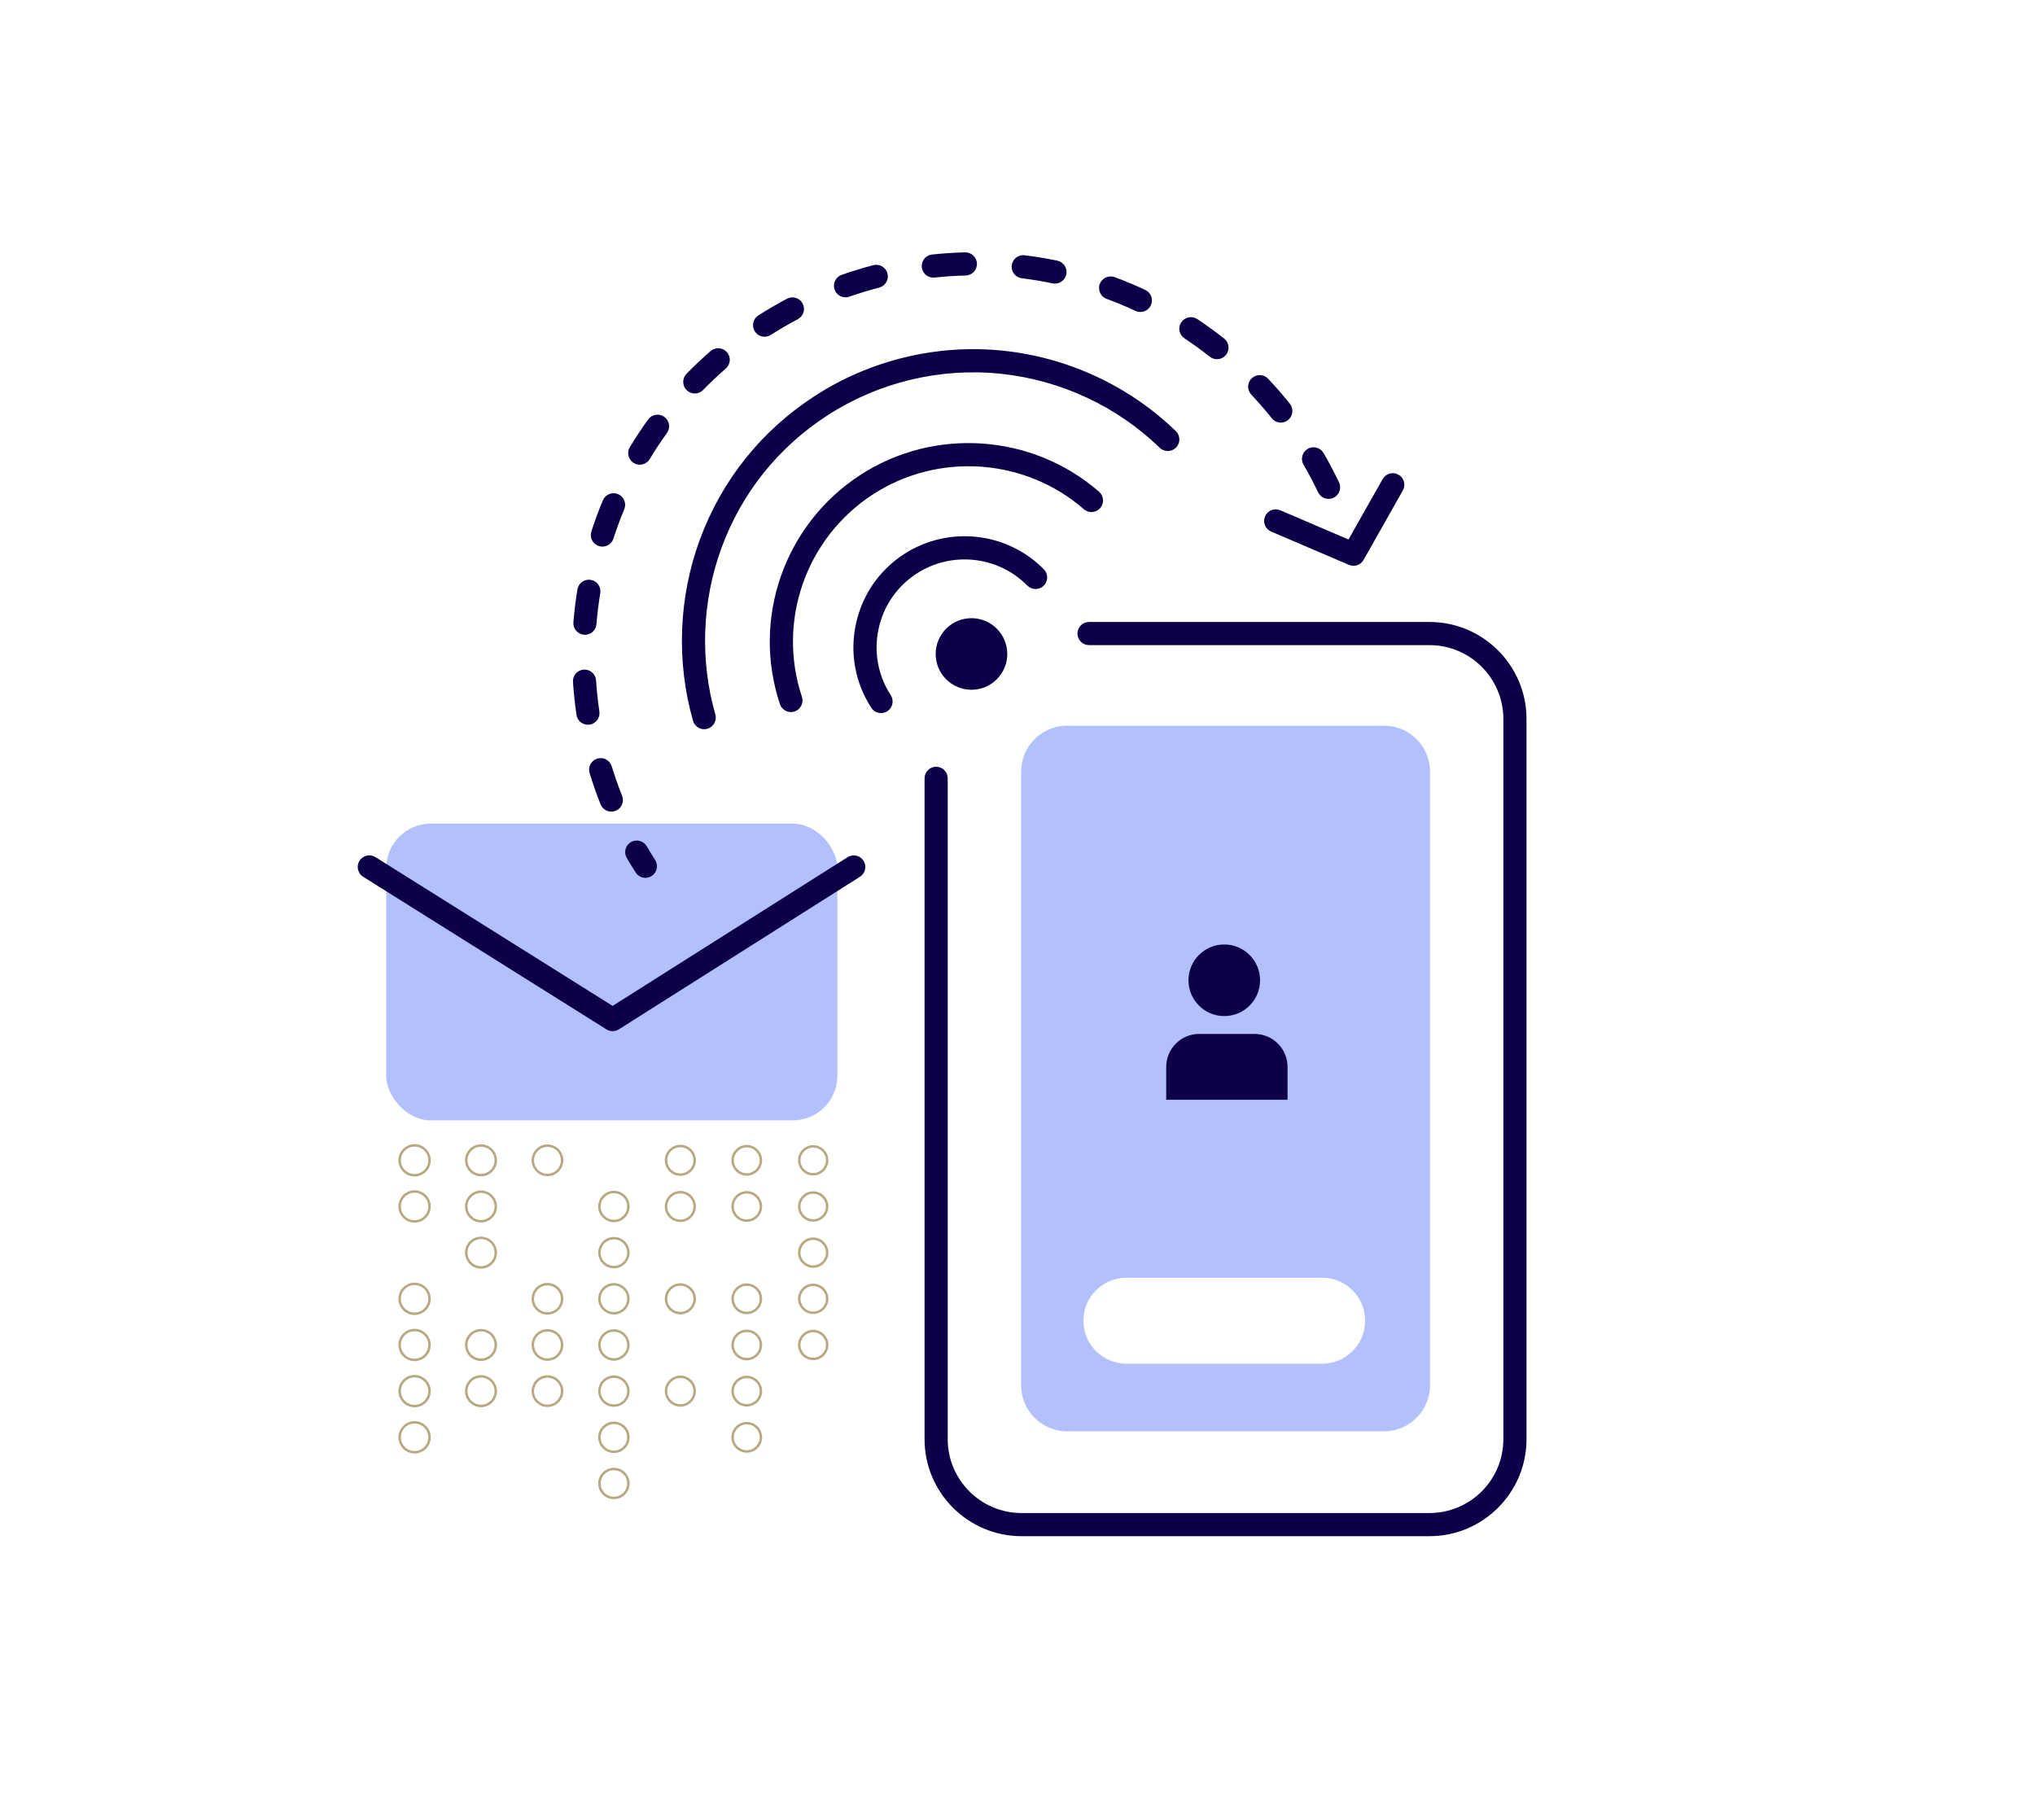 <?xml version="1.0" encoding="UTF-8"?>
<svg xmlns="http://www.w3.org/2000/svg" viewBox="0 0 615 550">
  <defs>
    <style>
      .cls-1 {
        fill: #0e0048;
      }

      .cls-2 {
        fill: none;
        stroke: #b7a982;
        stroke-miterlimit: 10;
        stroke-width: .75px;
      }

      .cls-3 {
        fill: #b2c1fb;
      }

      .cls-4 {
        fill: #b7a982;
      }
    </style>
  </defs>
  <g id="contact-us-pattern">
    <circle class="cls-2" cx="324.17" cy="243.97" r="4.95"></circle>
    <circle class="cls-2" cx="349.82" cy="243.97" r="4.89"></circle>
    <circle class="cls-2" cx="375.47" cy="243.97" r="4.83"></circle>
    <circle class="cls-2" cx="401.12" cy="243.97" r="4.77"></circle>
    <path class="cls-4" d="M125.29,355.57c-2.7,0-4.89-2.19-4.89-4.89s2.19-4.89,4.89-4.89,4.89,2.19,4.89,4.89-2.19,4.89-4.89,4.89ZM125.29,346.54c-2.28,0-4.14,1.86-4.14,4.14s1.86,4.14,4.14,4.14,4.14-1.86,4.14-4.14-1.86-4.14-4.14-4.14Z"></path>
    <path class="cls-4" d="M125.29,369.52c-2.7,0-4.89-2.19-4.89-4.89s2.19-4.89,4.89-4.89,4.89,2.19,4.89,4.89-2.19,4.89-4.89,4.89ZM125.29,360.49c-2.28,0-4.14,1.86-4.14,4.14s1.86,4.14,4.14,4.14,4.14-1.86,4.14-4.14-1.86-4.14-4.14-4.14Z"></path>
    <path class="cls-4" d="M125.29,397.43c-2.7,0-4.89-2.2-4.89-4.89s2.19-4.89,4.89-4.89,4.89,2.19,4.89,4.89-2.19,4.89-4.89,4.89ZM125.29,388.39c-2.28,0-4.14,1.86-4.14,4.14s1.86,4.14,4.14,4.14,4.14-1.86,4.14-4.14-1.86-4.14-4.14-4.14Z"></path>
    <path class="cls-4" d="M125.29,411.38c-2.7,0-4.89-2.19-4.89-4.89s2.19-4.89,4.89-4.89,4.89,2.19,4.89,4.89-2.19,4.89-4.89,4.89ZM125.29,402.35c-2.28,0-4.14,1.86-4.14,4.14s1.86,4.14,4.14,4.14,4.14-1.86,4.14-4.14-1.86-4.14-4.14-4.14Z"></path>
    <path class="cls-4" d="M125.29,425.33c-2.7,0-4.89-2.19-4.89-4.89s2.19-4.89,4.89-4.89,4.89,2.19,4.89,4.89-2.19,4.89-4.89,4.89ZM125.29,416.3c-2.28,0-4.14,1.86-4.14,4.14s1.86,4.14,4.14,4.14,4.14-1.86,4.14-4.14-1.86-4.14-4.14-4.14Z"></path>
    <path class="cls-4" d="M125.29,439.29c-2.7,0-4.89-2.19-4.89-4.89s2.19-4.89,4.89-4.89,4.89,2.19,4.89,4.89-2.19,4.89-4.89,4.89ZM125.29,430.25c-2.28,0-4.14,1.86-4.14,4.14s1.86,4.14,4.14,4.14,4.14-1.86,4.14-4.14-1.86-4.14-4.14-4.14Z"></path>
    <path class="cls-4" d="M145.37,355.52c-2.67,0-4.84-2.17-4.84-4.84s2.17-4.84,4.84-4.84,4.84,2.17,4.84,4.84-2.17,4.84-4.84,4.84ZM145.37,346.58c-2.26,0-4.09,1.84-4.09,4.09s1.84,4.09,4.09,4.09,4.09-1.84,4.09-4.09-1.84-4.09-4.09-4.09Z"></path>
    <path class="cls-4" d="M145.37,369.48c-2.67,0-4.84-2.17-4.84-4.84s2.17-4.84,4.84-4.84,4.84,2.17,4.84,4.84-2.17,4.84-4.84,4.84ZM145.37,360.54c-2.26,0-4.09,1.84-4.09,4.09s1.84,4.09,4.09,4.09,4.09-1.84,4.09-4.09-1.84-4.09-4.09-4.09Z"></path>
    <path class="cls-4" d="M145.37,383.43c-2.67,0-4.84-2.17-4.84-4.84s2.17-4.84,4.84-4.84,4.84,2.17,4.84,4.84-2.17,4.84-4.84,4.84ZM145.37,374.49c-2.26,0-4.09,1.84-4.09,4.09s1.84,4.09,4.09,4.09,4.09-1.84,4.09-4.09-1.84-4.09-4.09-4.09Z"></path>
    <path class="cls-4" d="M145.37,411.33c-2.67,0-4.84-2.17-4.84-4.84s2.17-4.84,4.84-4.84,4.84,2.17,4.84,4.84-2.17,4.84-4.84,4.84ZM145.37,402.39c-2.26,0-4.09,1.84-4.09,4.09s1.84,4.09,4.09,4.09,4.09-1.84,4.09-4.09-1.84-4.09-4.09-4.09Z"></path>
    <path class="cls-4" d="M145.37,425.29c-2.67,0-4.84-2.17-4.84-4.84s2.17-4.84,4.84-4.84,4.84,2.17,4.84,4.84-2.17,4.84-4.84,4.84ZM145.37,416.35c-2.26,0-4.09,1.84-4.09,4.09s1.84,4.09,4.09,4.09,4.09-1.84,4.09-4.09-1.84-4.09-4.09-4.09Z"></path>
    <path class="cls-4" d="M165.45,355.47c-2.64,0-4.8-2.15-4.8-4.8s2.15-4.8,4.8-4.8,4.8,2.15,4.8,4.8-2.15,4.8-4.8,4.8ZM165.45,346.63c-2.23,0-4.05,1.82-4.05,4.05s1.82,4.05,4.05,4.05,4.05-1.82,4.05-4.05-1.82-4.05-4.05-4.05Z"></path>
    <path class="cls-4" d="M165.45,397.33c-2.64,0-4.8-2.15-4.8-4.8s2.15-4.8,4.8-4.8,4.8,2.15,4.8,4.8-2.15,4.8-4.8,4.8ZM165.45,388.49c-2.23,0-4.05,1.82-4.05,4.05s1.82,4.05,4.05,4.05,4.05-1.82,4.05-4.05-1.82-4.05-4.05-4.05Z"></path>
    <path class="cls-4" d="M165.45,411.29c-2.64,0-4.8-2.15-4.8-4.8s2.15-4.8,4.8-4.8,4.8,2.15,4.8,4.8-2.15,4.8-4.8,4.8ZM165.45,402.44c-2.23,0-4.05,1.82-4.05,4.05s1.82,4.05,4.05,4.05,4.05-1.82,4.05-4.05-1.82-4.05-4.05-4.05Z"></path>
    <path class="cls-4" d="M165.45,425.24c-2.64,0-4.8-2.15-4.8-4.8s2.15-4.8,4.8-4.8,4.8,2.15,4.8,4.8-2.15,4.8-4.8,4.8ZM165.45,416.4c-2.23,0-4.05,1.82-4.05,4.05s1.82,4.05,4.05,4.05,4.05-1.82,4.05-4.05-1.82-4.05-4.05-4.05Z"></path>
    <path class="cls-4" d="M185.53,369.38c-2.62,0-4.75-2.13-4.75-4.75s2.13-4.75,4.75-4.75,4.75,2.13,4.75,4.75-2.13,4.75-4.75,4.75ZM185.53,360.63c-2.2,0-4,1.79-4,4s1.79,4,4,4,4-1.79,4-4-1.79-4-4-4Z"></path>
    <path class="cls-4" d="M185.53,383.33c-2.62,0-4.75-2.13-4.75-4.75s2.13-4.75,4.75-4.75,4.75,2.13,4.75,4.75-2.13,4.75-4.75,4.75ZM185.53,374.59c-2.2,0-4,1.79-4,4s1.79,4,4,4,4-1.79,4-4-1.79-4-4-4Z"></path>
    <path class="cls-4" d="M185.53,397.28c-2.62,0-4.75-2.13-4.75-4.75s2.13-4.75,4.75-4.75,4.75,2.13,4.75,4.75-2.13,4.75-4.75,4.75ZM185.53,388.54c-2.2,0-4,1.79-4,4s1.79,4,4,4,4-1.79,4-4-1.79-4-4-4Z"></path>
    <path class="cls-4" d="M185.53,411.24c-2.62,0-4.75-2.13-4.75-4.75s2.13-4.75,4.75-4.75,4.75,2.13,4.75,4.75-2.13,4.75-4.75,4.75ZM185.53,402.49c-2.2,0-4,1.79-4,4s1.79,4,4,4,4-1.79,4-4-1.79-4-4-4Z"></path>
    <path class="cls-4" d="M185.53,425.19c-2.62,0-4.75-2.13-4.75-4.75s2.13-4.75,4.75-4.75,4.75,2.13,4.75,4.75-2.13,4.75-4.75,4.75ZM185.53,416.44c-2.2,0-4,1.79-4,4s1.79,4,4,4,4-1.79,4-4-1.79-4-4-4Z"></path>
    <path class="cls-4" d="M185.53,439.14c-2.62,0-4.75-2.13-4.75-4.75s2.13-4.75,4.75-4.75,4.75,2.13,4.75,4.75-2.13,4.75-4.75,4.75ZM185.53,430.4c-2.2,0-4,1.79-4,4s1.79,4,4,4,4-1.79,4-4-1.79-4-4-4Z"></path>
    <path class="cls-4" d="M185.53,453.1c-2.62,0-4.75-2.13-4.75-4.75s2.13-4.75,4.75-4.75,4.75,2.13,4.75,4.75-2.13,4.75-4.75,4.75ZM185.53,444.35c-2.2,0-4,1.79-4,4s1.79,4,4,4,4-1.79,4-4-1.79-4-4-4Z"></path>
    <path class="cls-4" d="M205.61,355.38c-2.59,0-4.7-2.11-4.7-4.7s2.11-4.7,4.7-4.7,4.7,2.11,4.7,4.7-2.11,4.7-4.7,4.7ZM205.61,346.73c-2.18,0-3.95,1.77-3.95,3.95s1.77,3.95,3.95,3.95,3.95-1.77,3.95-3.95-1.77-3.95-3.95-3.95Z"></path>
    <path class="cls-4" d="M205.61,369.33c-2.59,0-4.7-2.11-4.7-4.7s2.11-4.7,4.7-4.7,4.7,2.11,4.7,4.7-2.11,4.7-4.7,4.7ZM205.61,360.68c-2.18,0-3.95,1.77-3.95,3.95s1.77,3.95,3.95,3.95,3.95-1.77,3.95-3.95-1.77-3.95-3.95-3.95Z"></path>
    <path class="cls-4" d="M205.61,397.24c-2.59,0-4.7-2.11-4.7-4.7s2.11-4.7,4.7-4.7,4.7,2.11,4.7,4.7-2.11,4.7-4.7,4.7ZM205.61,388.59c-2.18,0-3.95,1.77-3.95,3.95s1.77,3.95,3.95,3.95,3.95-1.77,3.95-3.95-1.77-3.95-3.95-3.95Z"></path>
    <path class="cls-4" d="M205.61,425.14c-2.59,0-4.7-2.11-4.7-4.7s2.11-4.7,4.7-4.7,4.7,2.11,4.7,4.7-2.11,4.7-4.7,4.7ZM205.61,416.49c-2.18,0-3.95,1.77-3.95,3.95s1.77,3.95,3.95,3.95,3.95-1.77,3.95-3.95-1.77-3.95-3.95-3.95Z"></path>
    <path class="cls-4" d="M225.68,355.33c-2.57,0-4.65-2.09-4.65-4.65s2.09-4.65,4.65-4.65,4.65,2.09,4.65,4.65-2.09,4.65-4.65,4.65ZM225.68,346.78c-2.15,0-3.9,1.75-3.9,3.9s1.75,3.9,3.9,3.9,3.9-1.75,3.9-3.9-1.75-3.9-3.9-3.9Z"></path>
    <path class="cls-4" d="M225.68,369.28c-2.57,0-4.65-2.09-4.65-4.65s2.09-4.65,4.65-4.65,4.65,2.09,4.65,4.65-2.09,4.65-4.65,4.65ZM225.68,360.73c-2.15,0-3.9,1.75-3.9,3.9s1.75,3.9,3.9,3.9,3.9-1.75,3.9-3.9-1.75-3.9-3.9-3.9Z"></path>
    <path class="cls-4" d="M225.68,397.19c-2.57,0-4.65-2.09-4.65-4.65s2.09-4.65,4.65-4.65,4.65,2.09,4.65,4.65-2.09,4.65-4.65,4.65ZM225.68,388.63c-2.15,0-3.9,1.75-3.9,3.9s1.75,3.9,3.9,3.9,3.9-1.75,3.9-3.9-1.75-3.9-3.9-3.9Z"></path>
    <path class="cls-4" d="M225.68,411.14c-2.57,0-4.65-2.09-4.65-4.65s2.09-4.65,4.65-4.65,4.65,2.09,4.65,4.65-2.09,4.65-4.65,4.65ZM225.68,402.59c-2.15,0-3.9,1.75-3.9,3.9s1.75,3.9,3.9,3.9,3.9-1.75,3.9-3.9-1.75-3.9-3.9-3.9Z"></path>
    <path class="cls-4" d="M225.68,425.09c-2.57,0-4.65-2.09-4.65-4.65s2.09-4.65,4.65-4.65,4.65,2.09,4.65,4.65-2.09,4.65-4.65,4.65ZM225.68,416.54c-2.15,0-3.9,1.75-3.9,3.9s1.75,3.9,3.9,3.9,3.9-1.75,3.9-3.9-1.75-3.9-3.9-3.9Z"></path>
    <path class="cls-4" d="M225.68,439.05c-2.57,0-4.65-2.09-4.65-4.65s2.09-4.65,4.65-4.65,4.65,2.09,4.65,4.65-2.09,4.65-4.65,4.65ZM225.68,430.49c-2.15,0-3.9,1.75-3.9,3.9s1.75,3.9,3.9,3.9,3.9-1.75,3.9-3.9-1.75-3.9-3.9-3.9Z"></path>
    <path class="cls-4" d="M245.76,355.27c-2.53,0-4.59-2.06-4.59-4.59s2.06-4.59,4.59-4.59,4.59,2.06,4.59,4.59-2.06,4.59-4.59,4.59ZM245.76,346.84c-2.12,0-3.84,1.72-3.84,3.84s1.72,3.84,3.84,3.84,3.84-1.72,3.84-3.84-1.72-3.84-3.84-3.84Z"></path>
    <path class="cls-4" d="M245.76,369.22c-2.53,0-4.59-2.06-4.59-4.59s2.06-4.59,4.59-4.59,4.59,2.06,4.59,4.59-2.06,4.59-4.59,4.59ZM245.76,360.79c-2.12,0-3.84,1.72-3.84,3.84s1.72,3.84,3.84,3.84,3.84-1.72,3.84-3.84-1.72-3.84-3.84-3.84Z"></path>
    <path class="cls-4" d="M245.76,383.17c-2.53,0-4.59-2.06-4.59-4.59s2.06-4.59,4.59-4.59,4.59,2.06,4.59,4.59-2.06,4.59-4.59,4.59ZM245.76,374.75c-2.12,0-3.84,1.72-3.84,3.84s1.72,3.84,3.84,3.84,3.84-1.72,3.84-3.84-1.72-3.84-3.84-3.84Z"></path>
    <path class="cls-4" d="M245.76,397.12c-2.53,0-4.59-2.06-4.59-4.59s2.06-4.59,4.59-4.59,4.59,2.06,4.59,4.59-2.06,4.59-4.59,4.59ZM245.76,388.7c-2.12,0-3.84,1.72-3.84,3.84s1.72,3.84,3.84,3.84,3.84-1.72,3.84-3.84-1.72-3.84-3.84-3.84Z"></path>
    <path class="cls-4" d="M245.76,411.08c-2.53,0-4.59-2.06-4.59-4.59s2.06-4.59,4.59-4.59,4.59,2.06,4.59,4.59-2.06,4.59-4.59,4.59ZM245.76,402.65c-2.12,0-3.84,1.72-3.84,3.84s1.72,3.84,3.84,3.84,3.84-1.72,3.84-3.84-1.72-3.84-3.84-3.84Z"></path>
  </g>
  <g id="contact-us-fill">
    <rect class="cls-3" x="116.71" y="248.92" width="136.36" height="89.69" rx="13.5" ry="13.5"></rect>
    <path class="cls-3" d="M418.27,219.32h-95.78c-7.67,0-13.89,6.22-13.89,13.89v185.48c0,7.67,6.22,13.89,13.89,13.89h95.78c7.67,0,13.89-6.22,13.89-13.89v-185.48c0-7.67-6.22-13.89-13.89-13.89ZM399.57,412.15h-59.16c-7.17,0-12.99-5.81-12.99-12.99s5.81-12.99,12.99-12.99h59.16c7.17,0,12.99,5.81,12.99,12.99s-5.81,12.99-12.99,12.99Z"></path>
  </g>
  <g id="contact-us-shapes">
    <g>
      <path class="cls-1" d="M256.16,259.06l-71.02,44.95-71.67-44.96c-1.64-1.03-3.8-.53-4.83,1.1-1.03,1.64-.53,3.8,1.1,4.83l73.54,46.13c.57.36,1.21.54,1.86.54s1.3-.18,1.87-.54l72.88-46.13c1.63-1.03,2.12-3.2,1.08-4.83-1.03-1.63-3.2-2.12-4.83-1.08Z"></path>
      <path class="cls-1" d="M192.1,263.69c.67,1.04,1.8,1.61,2.95,1.61.65,0,1.3-.18,1.89-.56,1.63-1.04,2.1-3.21,1.05-4.84-.86-1.34-1.71-2.73-2.53-4.13-.98-1.67-3.12-2.23-4.79-1.26-1.67.97-2.23,3.12-1.26,4.79.87,1.49,1.77,2.96,2.69,4.39Z"></path>
      <path class="cls-1" d="M282.04,83.9c.12,0,.25,0,.37-.02,3.11-.33,6.28-.53,9.42-.61,1.93-.05,3.46-1.65,3.42-3.58s-1.7-3.46-3.58-3.42c-3.33.08-6.69.3-9.99.65-1.92.2-3.32,1.93-3.11,3.85.19,1.8,1.71,3.13,3.48,3.13Z"></path>
      <path class="cls-1" d="M180.99,165.03c.36.12.72.17,1.07.17,1.48,0,2.85-.94,3.33-2.43.96-2.98,2.06-5.96,3.27-8.86.74-1.78-.1-3.83-1.89-4.58-1.78-.74-3.83.1-4.58,1.89-1.28,3.08-2.45,6.24-3.47,9.41-.59,1.84.42,3.81,2.26,4.4Z"></path>
      <path class="cls-1" d="M191.54,139.94c.57.34,1.19.5,1.81.5,1.18,0,2.34-.6,3-1.69,1.62-2.69,3.38-5.34,5.21-7.88,1.13-1.57.78-3.75-.79-4.89-1.57-1.13-3.75-.78-4.89.79-1.95,2.7-3.81,5.51-5.53,8.36-1,1.65-.47,3.81,1.19,4.81Z"></path>
      <path class="cls-1" d="M255.51,89.87c.38,0,.78-.06,1.16-.2,2.96-1.04,5.99-1.96,9.03-2.75,1.87-.49,2.99-2.4,2.51-4.27-.49-1.87-2.4-2.99-4.27-2.51-3.22.84-6.45,1.82-9.58,2.92-1.82.64-2.78,2.64-2.14,4.46.5,1.44,1.86,2.34,3.3,2.34Z"></path>
      <path class="cls-1" d="M231.07,101.77c.65,0,1.3-.18,1.88-.55,2.64-1.69,5.39-3.29,8.16-4.75,1.71-.9,2.36-3.02,1.46-4.73-.9-1.71-3.02-2.36-4.73-1.46-2.94,1.55-5.85,3.25-8.65,5.04-1.63,1.04-2.11,3.2-1.07,4.83.67,1.05,1.8,1.62,2.95,1.62Z"></path>
      <path class="cls-1" d="M209.98,118.93c.91,0,1.82-.35,2.5-1.06,2.19-2.25,4.5-4.43,6.87-6.49,1.46-1.27,1.61-3.48.34-4.94-1.27-1.46-3.48-1.61-4.94-.34-2.51,2.18-4.96,4.5-7.28,6.88-1.35,1.38-1.32,3.6.06,4.95.68.66,1.56.99,2.44.99Z"></path>
      <path class="cls-1" d="M357.97,102.27c2.61,1.73,5.18,3.59,7.65,5.54.64.51,1.41.75,2.16.75,1.04,0,2.06-.46,2.75-1.33,1.2-1.52.93-3.72-.58-4.92-2.62-2.06-5.35-4.04-8.12-5.87-1.61-1.07-3.78-.63-4.85.98-1.07,1.61-.63,3.78.98,4.85Z"></path>
      <path class="cls-1" d="M384.35,126.41c.69.86,1.71,1.31,2.74,1.31.77,0,1.54-.25,2.18-.77,1.51-1.21,1.75-3.41.55-4.92-2.08-2.6-4.29-5.14-6.57-7.56-1.33-1.41-3.54-1.47-4.95-.15-1.41,1.33-1.47,3.54-.15,4.95,2.15,2.28,4.24,4.68,6.19,7.13Z"></path>
      <path class="cls-1" d="M334.44,90.32c2.94,1.09,5.87,2.31,8.71,3.64.48.22.98.33,1.48.33,1.32,0,2.58-.75,3.17-2.02.82-1.75.06-3.83-1.69-4.65-3.01-1.41-6.12-2.71-9.25-3.86-1.81-.67-3.83.26-4.5,2.07-.67,1.81.26,3.83,2.07,4.5Z"></path>
      <path class="cls-1" d="M180.51,229.27c-1.85.56-2.89,2.52-2.33,4.37.97,3.18,2.09,6.36,3.32,9.46.55,1.37,1.86,2.2,3.25,2.2.43,0,.87-.08,1.3-.25,1.79-.72,2.67-2.75,1.95-4.55-1.16-2.92-2.22-5.92-3.13-8.9-.56-1.85-2.52-2.89-4.37-2.33Z"></path>
      <path class="cls-1" d="M398.35,148.78c.6,1.26,1.85,2,3.16,2,.5,0,1.02-.11,1.5-.34,1.75-.83,2.49-2.92,1.66-4.66-1.43-3-3-5.98-4.67-8.86-.97-1.67-3.11-2.24-4.79-1.27-1.67.97-2.24,3.11-1.27,4.78,1.58,2.71,3.06,5.52,4.4,8.35Z"></path>
      <path class="cls-1" d="M308.8,84.1c3.12.38,6.25.9,9.31,1.54.24.05.48.07.72.07,1.62,0,3.08-1.14,3.42-2.79.39-1.89-.82-3.75-2.71-4.14-3.25-.68-6.58-1.22-9.88-1.63-1.91-.24-3.67,1.13-3.9,3.05-.24,1.92,1.13,3.67,3.05,3.9Z"></path>
      <path class="cls-1" d="M176.49,191.85c.1,0,.19.01.29.01,1.81,0,3.34-1.39,3.48-3.22.25-3.14.64-6.29,1.15-9.37.31-1.91-.98-3.71-2.88-4.02-1.92-.32-3.71.98-4.02,2.88-.54,3.27-.95,6.61-1.22,9.94-.16,1.93,1.28,3.61,3.21,3.77Z"></path>
      <path class="cls-1" d="M177.67,219.04c.17,0,.34-.01.52-.04,1.91-.28,3.23-2.06,2.95-3.98-.46-3.1-.8-6.26-1-9.39-.13-1.93-1.81-3.39-3.72-3.26-1.93.13-3.39,1.79-3.26,3.72.22,3.32.58,6.67,1.06,9.96.26,1.74,1.75,2.99,3.46,2.99Z"></path>
      <path class="cls-1" d="M382.32,156.07c-.76,1.78.06,3.83,1.84,4.59l23.5,10.06c.45.19.91.28,1.38.28,1.23,0,2.41-.65,3.05-1.78l11.87-21c.95-1.68.36-3.82-1.33-4.77-1.68-.95-3.82-.36-4.77,1.33l-10.33,18.27-20.62-8.83c-1.78-.76-3.83.06-4.59,1.84Z"></path>
      <path class="cls-1" d="M432.02,187.98h-102.9c-1.93,0-3.5,1.57-3.5,3.5s1.57,3.5,3.5,3.5h102.9c12.3,0,22.31,10.01,22.31,22.31v217.68c0,12.3-10.01,22.31-22.31,22.31h-123.3c-12.3,0-22.31-10.01-22.31-22.31v-199.74c0-1.93-1.57-3.5-3.5-3.5s-3.5,1.57-3.5,3.5v199.74c0,16.16,13.15,29.31,29.31,29.31h123.3c16.16,0,29.31-13.15,29.31-29.31v-217.68c0-16.16-13.15-29.31-29.31-29.31Z"></path>
      <circle class="cls-1" cx="369.99" cy="296.27" r="10.82"></circle>
      <circle class="cls-1" cx="293.59" cy="197.65" r="10.82"></circle>
      <path class="cls-1" d="M352.44,322.45v9.93h36.67v-9.93c0-5.51-4.46-9.97-9.97-9.97h-16.73c-5.5,0-9.97,4.46-9.97,9.97Z"></path>
      <path class="cls-1" d="M310.47,176.97c1.36,1.38,3.57,1.4,4.95.04,1.38-1.36,1.4-3.57.04-4.95-11.12-11.32-28.88-13.26-42.21-4.62-7.53,4.88-12.72,12.4-14.59,21.18-1.88,8.78-.22,17.76,4.66,25.29.67,1.04,1.79,1.6,2.94,1.6.65,0,1.31-.18,1.9-.56,1.62-1.05,2.09-3.22,1.04-4.84-3.86-5.96-5.17-13.07-3.69-20.02,1.49-6.95,5.59-12.9,11.55-16.76,10.56-6.84,24.61-5.3,33.41,3.66Z"></path>
      <path class="cls-1" d="M263.86,149.39c19.77-12.8,45.96-10.95,63.69,4.51,1.46,1.27,3.67,1.12,4.94-.34,1.27-1.46,1.12-3.67-.34-4.94-20.07-17.5-49.72-19.61-72.09-5.11-22.96,14.87-32.98,43.37-24.36,69.3.49,1.47,1.85,2.4,3.32,2.4.37,0,.74-.06,1.11-.18,1.83-.61,2.83-2.59,2.22-4.43-7.61-22.9,1.24-48.08,21.52-61.22Z"></path>
      <path class="cls-1" d="M212.82,220.39c.32,0,.65-.04.97-.14,1.86-.53,2.93-2.47,2.4-4.33-4.7-16.35-4.05-34.2,1.83-50.26,6.07-16.6,17.15-30.47,32.03-40.11,15.48-10.03,34.09-14.5,52.39-12.59,18.04,1.88,35.1,9.82,48.04,22.37,1.39,1.34,3.6,1.31,4.95-.08,1.35-1.39,1.31-3.6-.08-4.95-14.06-13.64-32.6-22.27-52.19-24.31-19.89-2.07-40.11,2.79-56.92,13.68-16.17,10.47-28.2,25.54-34.8,43.58-6.38,17.45-7.09,36.84-1.99,54.6.44,1.54,1.84,2.54,3.36,2.54Z"></path>
    </g>
  </g>
</svg>
